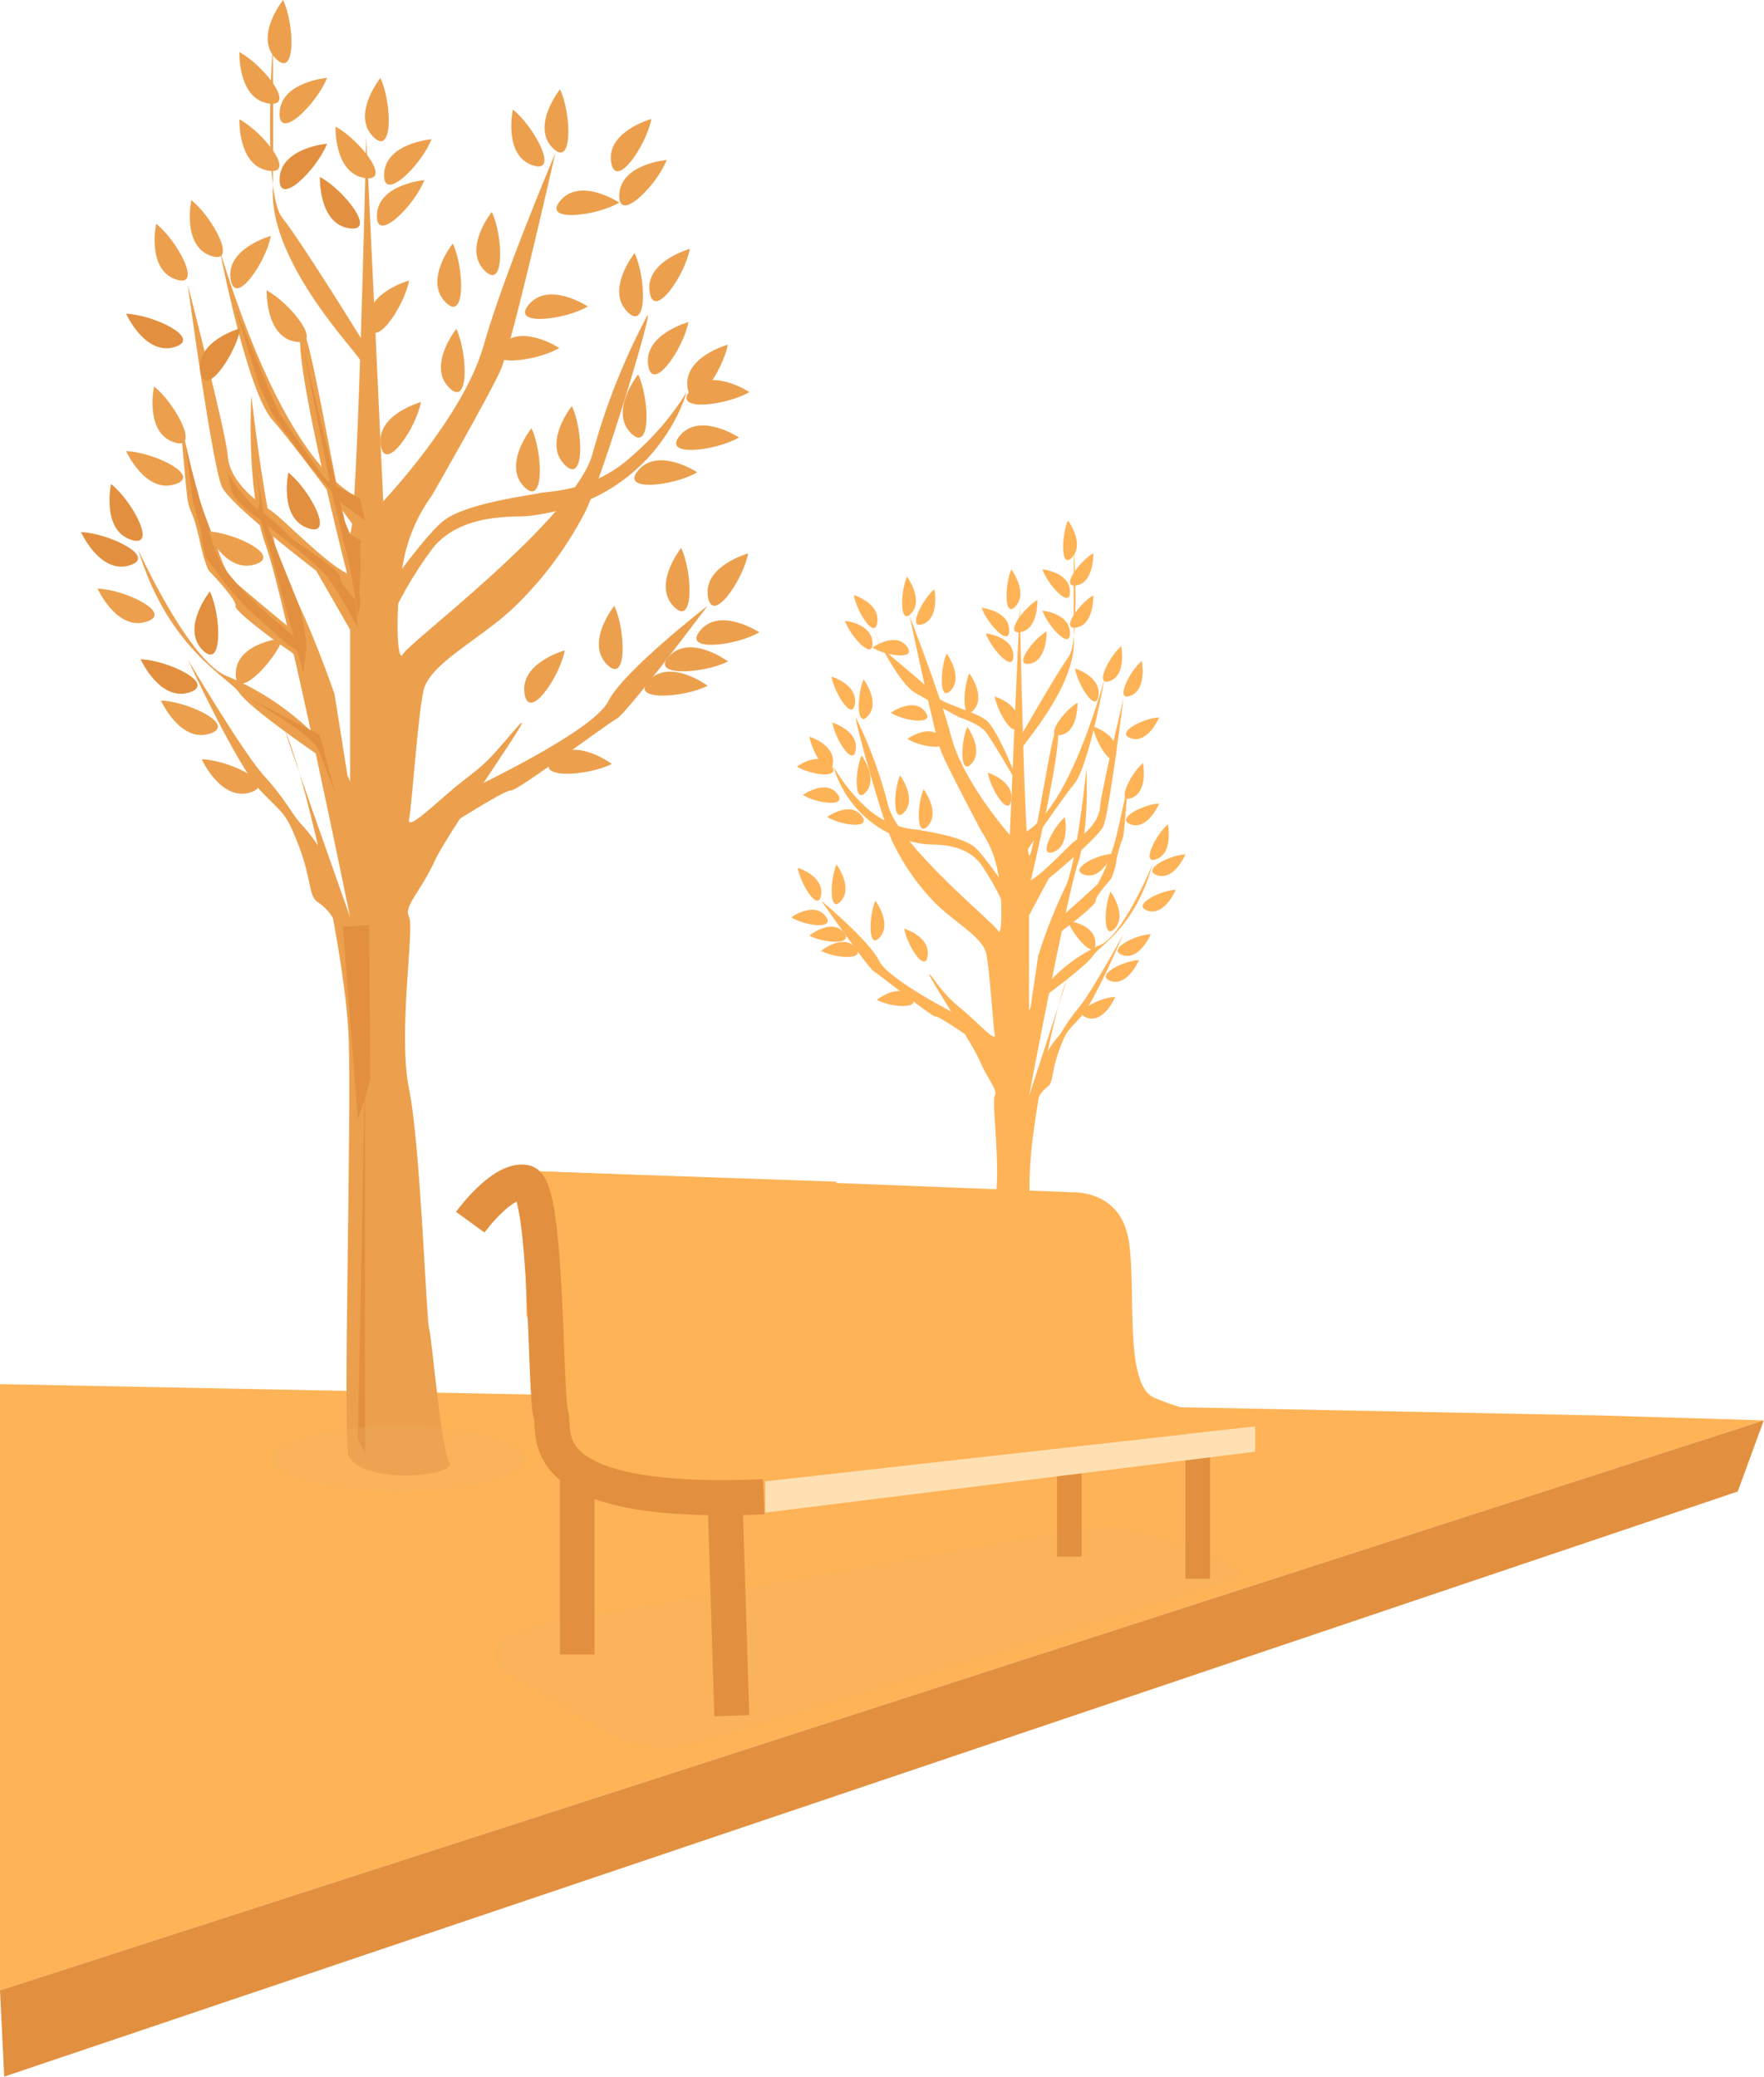 <svg width="3201" height="3768" viewBox="0 0 3201 3768" fill="none" xmlns="http://www.w3.org/2000/svg">
<path d="M0 2511.15L2902.33 2568L3200.61 2576.94L0 3611.02V2511.15Z" fill="#FEB357"/>
<path d="M0 3611.03L7.665 3767.51L3153.35 2705.97L3200.61 2576.95L0 3611.03Z" fill="#E2903F"/>
<path d="M622.107 1681.41L649.208 2044.2C649.208 2044.2 666.532 2002.57 670.024 1990.42C672.679 1945.01 672.679 1899.47 670.024 1854.07C668.348 1843.03 657.871 1670.09 657.871 1670.09L622.107 1681.41Z" fill="#E2903F"/>
<path d="M434.226 1257.28L556.739 1340.82L616.809 1396.42L585.517 1347.8L434.226 1257.28Z" fill="#E2903F"/>
<path d="M340.615 849.784L352.909 929.691L371.49 1004.29L374.423 1016.16L399.567 1045.92C410.464 1064.64 422.757 1082.38 436.448 1099C443.013 1102.5 494.982 1149.16 494.982 1149.16L557.985 1195.95L528.927 1152.09C528.927 1152.09 459.498 1102.36 454.609 1098.86C449.719 1095.37 417.729 1058.63 417.729 1058.63L340.476 849.645L340.615 849.784Z" fill="#E2903F"/>
<path d="M340.611 834.995L343.684 900.234L362.685 955.694C362.685 955.694 374.419 1003.89 374.419 1010.04C381.264 1022.89 389.784 1035.04 399.563 1045.94L426.106 1081.84C436.164 1090.5 445.664 1099.72 454.605 1109.5C460.612 1116.76 466.898 1123.75 473.603 1130.32L504.476 1156.3L533.674 1177.95L556.723 1188.99L550.437 1169.71L503.079 1133.53L469.552 1101.12C469.552 1101.12 443.709 1090.78 440.775 1084.35C434.349 1071.78 425.687 1060.61 415.209 1051.25C408.923 1049.01 401.799 1023.17 395.513 1015.9C389.227 1008.64 340.751 834.855 340.751 834.855" fill="#E2903F"/>
<path d="M1743.05 1844.26C1743.05 1844.26 1611.17 1777.63 1594.97 1742.84C1578.76 1708.06 1490.2 1634.02 1490.2 1634.02C1490.2 1634.02 1574.85 1755.84 1585.89 1762.4C1596.92 1768.97 1691.78 1845.66 1697.79 1844.26C1703.79 1842.87 1769.87 1888.97 1769.87 1888.97L1742.91 1844.26H1743.05Z" fill="#FEB357"/>
<path d="M2038.51 1694.95C2038.51 1694.95 1980.12 1801.54 1957.9 1827.66C1935.69 1853.79 1927.73 1872.51 1919.63 1881.59C1908.17 1894.02 1899.37 1908.55 1893.5 1924.34C1891.13 1936.77 1859.14 2010.39 1859.14 2010.39C1859.14 2010.39 1877.44 2015.84 1878.28 2010.39C1880.37 1994.74 1888.75 1980.63 1901.47 1971.27C1911.24 1964.29 1907.47 1945.85 1921.58 1906.59C1935.69 1867.34 1937.65 1871.67 1961.96 1844.15C1986.26 1816.63 2038.51 1694.81 2038.51 1694.81" fill="#FEB357"/>
<path d="M1929.95 1660.15C1929.95 1660.15 1986.11 1610 1992.25 1603.58C2003.57 1581.92 2013.07 1559.43 2020.47 1536.1C2026.48 1518.64 2036.54 1468.63 2038.63 1459.97C2040.73 1451.31 2046.74 1422.95 2046.74 1422.95C2046.74 1422.95 2040.73 1502.02 2038.63 1514.73C2036.54 1527.44 2032.63 1527.44 2026.48 1557.9C2024.94 1570.33 2021.59 1582.62 2016.42 1594.08C2016.42 1594.08 1986.39 1627.61 1988.34 1634.17C1990.3 1640.74 1936.66 1682.09 1929.95 1686.42C1920.45 1695.08 1911.51 1704.44 1903.55 1714.5C1899.5 1719.11 1929.95 1660.43 1929.95 1660.43" fill="#FEB357"/>
<path d="M1846.97 1422.94C1846.97 1414.27 1810.65 1325.01 1790.54 1307.55C1770.42 1290.08 1706.44 1278.07 1691.77 1257.53C1677.1 1237 1607.11 1185.73 1599.01 1172.6C1590.91 1159.47 1570.79 1113.93 1570.79 1113.93C1570.79 1113.93 1623.18 1235.74 1661.46 1257.53C1699.73 1279.33 1740.11 1301.12 1740.11 1301.12C1740.11 1301.12 1776.43 1312.58 1788.44 1327.52C1800.45 1342.47 1846.83 1422.94 1846.83 1422.94" fill="#FEB357"/>
<path d="M2038.49 1268.44C2038.49 1268.44 2012.23 1477.43 2002.17 1499.08C1992.11 1520.73 1902.99 1593.93 1902.99 1593.93L1838.87 1714.21C1838.87 1714.21 1843.06 1609.16 1867.22 1598.68C1891.39 1588.21 1939.17 1532.89 1952.3 1524.37C1965.43 1515.84 1994.21 1492.51 1996.16 1464.16C1998.12 1435.8 2038.49 1268.3 2038.49 1268.3" fill="#FEB357"/>
<path d="M1846.98 1643.38C1846.98 1643.38 1793.62 1559.98 1770.01 1538.19C1746.4 1516.4 1673.61 1507.74 1667.61 1505.5C1631.57 1503.54 1597.2 1488.88 1570.8 1464.15C1547.75 1442.78 1528.05 1418.05 1512.4 1390.81C1534.76 1467.22 1600.69 1522.68 1679.76 1531.62C1691.92 1533.16 1750.31 1527.29 1780.48 1568.64C1801.02 1598.4 1817.92 1630.67 1830.91 1664.34L1846.98 1643.24V1643.38Z" fill="#FEB357"/>
<path d="M2004.28 1231.41C2004.28 1231.41 1976.06 1390.25 1948.82 1422.94C1921.58 1455.63 1828.96 1594.07 1828.96 1594.07L1847.12 1514.72C1847.12 1514.72 1923.67 1512.21 2004.42 1231.41" fill="#FEB357"/>
<path d="M1857.03 1353.92C1856.89 1349.03 1949.92 1247.47 1948.81 1163.24C1947.69 1079 1948.81 996.438 1948.81 996.438C1948.81 996.438 1959.84 1163.93 1938.75 1192.29C1917.65 1220.65 1846.97 1344.7 1846.97 1344.7L1856.89 1354.06L1857.03 1353.92Z" fill="#FEB357"/>
<path d="M2090.9 1569.76C2090.9 1569.76 2036.41 1699.26 1996.18 1714.49C1951.06 1735.17 1912.08 1767.02 1882.75 1806.97C1871.29 1822.34 1863.19 1839.94 1859.14 1858.66L1875.2 1853.07L1899.37 1805.02C1899.37 1805.02 1972.01 1751.79 1984.17 1733.07C1996.32 1714.35 2058.77 1683.76 2091.04 1569.62" fill="#FEB357"/>
<path d="M2133.62 1614.32C2133.62 1614.32 2113.65 1662.1 2082.77 1652.32C2051.9 1642.54 2105.54 1615.16 2133.62 1614.32Z" fill="#FEB357"/>
<path d="M2103.46 1457.87C2103.46 1457.87 2083.48 1505.65 2052.61 1495.87C2021.74 1486.09 2075.38 1458.71 2103.46 1457.87Z" fill="#FEB357"/>
<path d="M1835.24 1033.05C1835.24 1033.05 1865.56 1073.98 1843.48 1099.27C1821.41 1124.55 1823.23 1060.43 1835.24 1033.05Z" fill="#FEB357"/>
<path d="M1645.82 1045.93C1645.82 1045.93 1676.13 1086.86 1654.06 1112.14C1631.99 1137.43 1633.8 1073.31 1645.82 1045.93Z" fill="#FEB357"/>
<path d="M1937.93 944.215C1937.93 944.215 1968.24 985.146 1946.17 1010.43C1924.1 1035.72 1925.91 971.596 1937.93 944.215Z" fill="#FEB357"/>
<path d="M2015.17 1617.71C2015.17 1617.71 2045.48 1658.64 2023.41 1683.92C2001.34 1709.21 2003.15 1645.09 2015.17 1617.71Z" fill="#FEB357"/>
<path d="M1435.71 1664.23C1435.71 1664.23 1476.22 1635.31 1497.45 1661.43C1518.69 1687.56 1459.87 1679.73 1435.71 1664.23Z" fill="#FEB357"/>
<path d="M1446.05 1390.67C1446.05 1390.67 1486.56 1361.75 1507.79 1387.87C1529.03 1414 1470.22 1406.17 1446.05 1390.67Z" fill="#FEB357"/>
<path d="M1457.07 1442.23C1457.07 1442.23 1497.58 1413.32 1518.82 1439.44C1540.05 1465.56 1481.24 1457.74 1457.07 1442.23Z" fill="#FEB357"/>
<path d="M1501.08 1482.07C1501.08 1482.07 1541.59 1453.15 1562.83 1479.27C1584.06 1505.39 1525.25 1497.57 1501.08 1482.07Z" fill="#FEB357"/>
<path d="M1616.47 1293.15C1616.47 1293.15 1656.98 1264.23 1678.21 1290.36C1699.45 1316.48 1640.64 1308.66 1616.47 1293.15Z" fill="#FEB357"/>
<path d="M1646.51 1340.52C1646.51 1340.52 1687.02 1311.6 1708.26 1337.72C1729.49 1363.85 1670.68 1356.02 1646.51 1340.52Z" fill="#FEB357"/>
<path d="M1583.24 1174.84C1583.24 1174.84 1623.75 1145.93 1644.98 1172.05C1666.22 1198.17 1607.4 1190.35 1583.24 1174.84Z" fill="#FEB357"/>
<path d="M1781.32 1102.79C1781.32 1102.79 1829.66 1107.4 1831.33 1142.05C1833.01 1176.69 1791.38 1131.15 1781.32 1102.79Z" fill="#FEB357"/>
<path d="M1788.85 1149.28C1788.85 1149.28 1837.19 1153.89 1838.86 1188.54C1840.54 1223.18 1798.91 1177.64 1788.85 1149.28Z" fill="#FEB357"/>
<path d="M1533.22 1126.36C1533.22 1126.36 1581.56 1130.97 1583.24 1165.61C1584.91 1200.26 1543.28 1154.72 1533.22 1126.36Z" fill="#FEB357"/>
<path d="M1891.54 1107.8C1891.54 1107.8 1939.87 1112.41 1941.55 1147.06C1943.23 1181.7 1901.6 1136.16 1891.54 1107.8Z" fill="#FEB357"/>
<path d="M1937.77 1670.91C1937.77 1670.91 1986.11 1675.52 1987.78 1710.17C1989.46 1744.81 1947.83 1699.27 1937.77 1670.91Z" fill="#FEB357"/>
<path d="M1891.54 1032.94C1891.54 1032.94 1939.87 1037.55 1941.55 1072.2C1943.23 1106.84 1901.6 1061.3 1891.54 1032.94Z" fill="#FEB357"/>
<path d="M1758.97 1221.53C1758.97 1221.53 1789.28 1262.46 1767.21 1287.75C1745.14 1313.03 1746.95 1248.91 1758.97 1221.53Z" fill="#FEB357"/>
<path d="M1675.99 1431.73C1675.99 1431.73 1706.31 1472.67 1684.24 1497.95C1662.16 1523.24 1663.98 1459.12 1675.99 1431.73Z" fill="#FEB357"/>
<path d="M1588.53 1634.02C1588.53 1634.02 1618.85 1674.95 1596.77 1700.24C1574.7 1725.52 1576.52 1661.4 1588.53 1634.02Z" fill="#FEB357"/>
<path d="M1517.99 1568.27C1517.99 1568.27 1548.3 1609.2 1526.23 1634.48C1504.16 1659.77 1505.97 1595.65 1517.99 1568.27Z" fill="#FEB357"/>
<path d="M1984.01 1079.98C1984.01 1079.98 1985.69 1132.37 1953.98 1138.37C1922.27 1144.38 1959.15 1094.23 1984.01 1079.98Z" fill="#FEB357"/>
<path d="M1955.24 1275.01C1955.24 1275.01 1956.92 1327.4 1925.21 1333.41C1893.49 1339.41 1930.38 1289.26 1955.24 1275.01Z" fill="#FEB357"/>
<path d="M1899.08 1145.68C1899.08 1145.68 1900.75 1198.07 1869.04 1204.08C1837.33 1210.08 1874.21 1159.93 1899.08 1145.68Z" fill="#FEB357"/>
<path d="M1882.6 1088.38C1882.6 1088.38 1884.27 1140.77 1852.56 1146.78C1820.85 1152.78 1857.73 1102.63 1882.6 1088.38Z" fill="#FEB357"/>
<path d="M1984.01 1003.58C1984.01 1003.58 1985.69 1055.97 1953.98 1061.98C1922.27 1067.98 1959.15 1017.83 1984.01 1003.58Z" fill="#FEB357"/>
<path d="M1563.39 1370.56C1563.39 1370.56 1593.7 1411.49 1571.63 1436.78C1549.56 1462.06 1551.38 1397.94 1563.39 1370.56Z" fill="#FEB357"/>
<path d="M1567.16 1232.39C1567.16 1232.39 1597.47 1273.32 1575.4 1298.61C1553.32 1323.89 1555.14 1259.77 1567.16 1232.39Z" fill="#FEB357"/>
<path d="M1717.75 1185.63C1717.75 1185.63 1748.07 1226.56 1725.99 1251.85C1703.92 1277.13 1705.74 1213.01 1717.75 1185.63Z" fill="#FEB357"/>
<path d="M1755.2 1318.72C1755.2 1318.72 1785.52 1359.65 1763.44 1384.94C1741.37 1410.22 1743.19 1346.1 1755.2 1318.72Z" fill="#FEB357"/>
<path d="M1633.24 1406.63C1633.24 1406.63 1663.55 1447.56 1641.48 1472.85C1619.41 1498.13 1621.23 1434.01 1633.24 1406.63Z" fill="#FEB357"/>
<path d="M2066.72 1741.91C2066.72 1741.91 2046.75 1789.68 2015.87 1779.9C1985 1770.12 2038.64 1742.74 2066.72 1741.91Z" fill="#FEB357"/>
<path d="M2088.22 1694.92C2088.22 1694.92 2068.25 1742.7 2037.37 1732.92C2006.5 1723.14 2060.14 1695.76 2088.22 1694.92Z" fill="#FEB357"/>
<path d="M2151.09 1550.1C2151.09 1550.1 2131.11 1597.87 2100.24 1588.09C2069.36 1578.32 2123.01 1550.94 2151.09 1550.1Z" fill="#FEB357"/>
<path d="M2103.46 1301.58C2103.46 1301.58 2083.48 1349.36 2052.61 1339.58C2021.74 1329.8 2075.38 1302.42 2103.46 1301.58Z" fill="#FEB357"/>
<path d="M2023.83 1808.64C2023.83 1808.64 2003.85 1856.42 1972.98 1846.64C1942.11 1836.86 1995.75 1809.48 2023.83 1808.64Z" fill="#FEB357"/>
<path d="M2018.81 1549.11C2018.81 1549.11 1998.83 1596.89 1967.96 1587.11C1937.09 1577.33 1990.73 1549.95 2018.81 1549.11Z" fill="#FEB357"/>
<path d="M2073.99 1384.42C2073.99 1384.42 2084.04 1435.69 2053.87 1447.56C2023.69 1459.44 2051.91 1403.14 2073.99 1384.42Z" fill="#FEB357"/>
<path d="M2119.39 1495.31C2119.39 1495.31 2129.44 1546.58 2099.27 1558.45C2069.1 1570.33 2097.31 1514.03 2119.39 1495.31Z" fill="#FEB357"/>
<path d="M2071.88 1199C2071.88 1199 2081.94 1250.27 2051.77 1262.14C2021.59 1274.01 2049.81 1217.72 2071.88 1199Z" fill="#FEB357"/>
<path d="M2034.72 1172.2C2034.72 1172.2 2044.78 1223.47 2014.61 1235.34C1984.43 1247.22 2012.65 1190.92 2034.72 1172.2Z" fill="#FEB357"/>
<path d="M1982.9 1317.9C1982.9 1317.9 2029.7 1331.87 2025.51 1366.38C2021.32 1400.88 1988.07 1347.8 1982.9 1317.9Z" fill="#FEB357"/>
<path d="M1950.76 1212.86C1950.76 1212.86 1997.56 1226.83 1993.37 1261.33C1989.18 1295.84 1955.93 1242.75 1950.76 1212.86Z" fill="#FEB357"/>
<path d="M1510.3 1310.92C1510.3 1310.92 1557.1 1324.89 1552.91 1359.4C1548.72 1393.9 1515.47 1340.82 1510.3 1310.92Z" fill="#FEB357"/>
<path d="M1508.91 1227.54C1508.91 1227.54 1555.71 1241.5 1551.52 1276.01C1547.33 1310.52 1514.08 1257.43 1508.91 1227.54Z" fill="#FEB357"/>
<path d="M1549.42 1079.71C1549.42 1079.71 1596.22 1093.68 1592.03 1128.19C1587.83 1162.69 1554.59 1109.61 1549.42 1079.71Z" fill="#FEB357"/>
<path d="M1468.8 1336.62C1468.8 1336.62 1515.6 1350.59 1511.41 1385.1C1507.22 1419.6 1473.97 1366.52 1468.8 1336.62Z" fill="#FEB357"/>
<path d="M1447.44 1574.38C1447.44 1574.38 1494.24 1588.35 1490.05 1622.86C1485.86 1657.36 1452.61 1604.28 1447.44 1574.38Z" fill="#FEB357"/>
<path d="M1640.78 1684.77C1640.78 1684.77 1687.58 1698.74 1683.38 1733.25C1679.19 1767.75 1645.95 1714.67 1640.78 1684.77Z" fill="#FEB357"/>
<path d="M1792.49 1401.99C1792.49 1401.99 1839.29 1415.96 1835.1 1450.46C1830.91 1484.97 1797.66 1431.88 1792.49 1401.99Z" fill="#FEB357"/>
<path d="M1805.06 1263.71C1805.06 1263.71 1851.86 1277.68 1847.67 1312.19C1843.48 1346.7 1810.23 1293.61 1805.06 1263.71Z" fill="#FEB357"/>
<path d="M1490.04 1724.97C1490.04 1724.97 1529.02 1693.68 1551.51 1718.4C1574 1743.13 1514.91 1738.94 1490.04 1724.97Z" fill="#FEB357"/>
<path d="M1468.67 1697.3C1468.67 1697.3 1507.64 1666.01 1530.13 1690.73C1552.63 1715.46 1493.53 1711.27 1468.67 1697.3Z" fill="#FEB357"/>
<path d="M1591.19 1813.97C1591.19 1813.97 1630.16 1782.68 1652.66 1807.41C1675.15 1832.13 1616.05 1827.94 1591.19 1813.97Z" fill="#FEB357"/>
<path d="M1932.46 1482.32C1932.46 1482.32 1942.52 1533.59 1912.34 1545.46C1882.17 1557.34 1910.39 1501.04 1932.46 1482.32Z" fill="#FEB357"/>
<path d="M1695.55 1068.96C1695.55 1068.96 1705.6 1120.23 1675.43 1132.1C1645.26 1143.97 1673.47 1087.68 1695.55 1068.96Z" fill="#FEB357"/>
<path d="M1868.62 2602.41C1875.19 2587.74 1865.55 2222.99 1868.62 2128.41C1871.69 2033.84 1910.95 1846.36 1932.18 1786.15C1953.42 1725.95 1867.36 1988.44 1867.36 1988.44C1867.36 1988.44 1935.26 1628.16 1956.35 1564.87C1977.45 1501.59 1971.44 1394.86 1971.44 1394.86C1971.44 1394.86 1953.28 1573.54 1932.18 1611.25C1913.18 1651.21 1896.98 1692.42 1883.85 1734.61L1867.36 1846.36V1611.25C1867.36 1611.25 1925.62 1367.76 1919.89 1324.32C1914.16 1280.87 1875.19 1561.94 1867.36 1551.88C1859.54 1541.82 1850.6 1113.09 1850.6 1101.5C1850.6 1089.9 1832.44 1515 1832.44 1515C1832.44 1515 1747.78 1418.61 1726.55 1337.87C1705.32 1257.12 1650.97 1118.96 1650.97 1118.96C1650.97 1118.96 1696.37 1335.63 1708.39 1364.97C1720.4 1394.3 1780.89 1508.16 1780.89 1508.16C1796.68 1531.63 1807.15 1558.31 1811.49 1586.25C1820.15 1635.42 1817.91 1702.34 1811.49 1688.93C1805.06 1675.52 1629.74 1533.72 1611.58 1460.66C1597.89 1406.6 1578.61 1354.07 1554.16 1304.06C1545.08 1287.3 1602.5 1494.33 1620.66 1529.67C1639.52 1568.51 1664.38 1604.27 1694.14 1635.42C1729.48 1672.16 1783.82 1699.54 1789.97 1731.11C1796.12 1762.69 1802.13 1860.75 1805.06 1876.96C1807.99 1893.16 1771.81 1852.93 1747.64 1832.95C1726.97 1816.75 1708.95 1797.61 1694.14 1776.1C1656 1728.18 1762.73 1888.83 1777.82 1924.46C1792.9 1960.08 1811.07 1976.56 1805.06 1988.44C1799.05 2000.31 1817.21 2120.45 1805.06 2184.29C1792.91 2248.13 1786.9 2445.53 1783.83 2457.26C1780.75 2469 1771.53 2592.35 1762.59 2609.39C1753.65 2626.43 1853.53 2635.51 1868.48 2602.55" fill="#FEB357"/>
<path d="M848.97 1434.13C848.97 1434.13 1075.98 1327.96 1103.64 1272.51C1131.3 1217.05 1283.99 1099.14 1283.99 1099.14C1283.99 1099.14 1138.28 1293.32 1119.28 1303.8C1100.29 1314.27 937.26 1436.37 926.783 1434.27C916.305 1432.18 802.731 1505.52 802.731 1505.52L848.97 1434.27V1434.13Z" fill="#ECA04D"/>
<path d="M340.611 1196.21C340.611 1196.21 441.194 1366.08 479.332 1407.71C517.469 1449.34 531.299 1479.24 545.268 1493.77C559.238 1508.29 586.059 1542.1 590.25 1561.94C594.441 1581.78 649.202 1698.98 649.202 1698.98C649.202 1698.98 617.631 1707.64 616.234 1698.98C612.462 1673.42 597.934 1650.79 576.42 1636.54C559.517 1625.36 565.943 1596.02 541.776 1533.58C517.608 1471.13 513.976 1477.84 472.347 1434.12C430.717 1390.39 340.611 1196.21 340.611 1196.21Z" fill="#ECA04D"/>
<path d="M527.534 1140.77C527.534 1140.77 430.864 1060.86 420.387 1050.53C409.91 1040.19 382.248 970.758 371.911 942.959C361.573 915.159 344.111 835.392 340.759 821.562C337.406 807.732 326.929 762.609 326.929 762.609C326.929 762.609 337.266 888.477 340.759 908.733C344.251 928.989 351.096 928.989 361.573 977.603C372.051 1026.22 378.896 1035.16 378.896 1035.16C378.896 1035.16 430.445 1088.52 427.232 1099C424.019 1109.48 516.218 1175.42 527.534 1182.26C543.878 1195.95 559.106 1210.9 573.075 1226.96C580.06 1234.23 527.534 1140.77 527.534 1140.77Z" fill="#ECA04D"/>
<path d="M340.611 516.441C340.611 516.441 385.733 849.34 403.056 883.985C420.378 918.63 573.627 1035.28 573.627 1035.28L683.988 1226.94C683.988 1226.94 676.723 1059.58 635.232 1042.96C593.742 1026.34 511.461 938.048 488.97 924.497C466.479 910.946 417.025 873.647 413.533 828.525C410.04 783.403 340.611 516.441 340.611 516.441Z" fill="#ECA04D"/>
<path d="M670.02 1114.1C670.02 1114.1 761.661 981.251 802.592 946.606C843.523 911.961 968.273 897.991 978.75 894.638C989.088 891.146 1072.35 894.638 1145.27 828.701C1184.52 795.174 1218.47 755.779 1245.85 711.914C1245.85 711.914 1193.88 909.027 958.075 936.268C937.121 938.643 836.678 929.283 784.71 995.22C749.646 1042.3 720.45 1093.57 697.959 1147.77L670.158 1114.24L670.02 1114.1Z" fill="#ECA04D"/>
<path d="M399.573 457.508C399.573 457.508 448.189 710.639 494.988 762.746C541.786 814.854 701.321 1035.3 701.321 1035.3L670.167 908.87C670.167 908.87 538.432 904.819 399.713 457.508" fill="#ECA04D"/>
<path d="M652.985 652.799C653.264 645.115 493.312 483.067 494.988 348.957C496.664 214.848 494.988 83.113 494.988 83.113C494.988 83.113 475.989 350.075 512.31 395.197C548.632 440.32 670.167 637.991 670.167 637.991L652.985 652.939V652.799Z" fill="#ECA04D"/>
<path d="M250.518 996.737C250.518 996.737 344.114 1203.21 413.543 1227.38C489.818 1259.51 556.874 1310.22 608.702 1374.76C628.259 1398.93 642.088 1427.01 649.352 1457.18L621.553 1448.38L580.063 1371.82C580.063 1371.82 455.175 1287.03 434.36 1257.13C413.545 1227.24 305.977 1178.62 250.518 996.598" fill="#ECA04D"/>
<path d="M177.041 1067.87C177.041 1067.87 211.407 1144 264.492 1128.36C317.577 1112.71 225.237 1069.12 177.041 1067.87Z" fill="#ECA04D"/>
<path d="M228.854 818.484C228.854 818.484 263.22 894.619 316.305 878.973C369.39 863.327 277.05 819.742 228.854 818.484Z" fill="#ECA04D"/>
<path d="M690.28 141.5C690.28 141.5 638.173 206.738 676.17 246.971C714.168 287.204 711.095 185.225 690.28 141.5Z" fill="#ECA04D"/>
<path d="M1016.19 162.066C1016.19 162.066 964.087 227.305 1002.08 267.538C1040.08 307.771 1037.01 205.792 1016.19 162.066Z" fill="#ECA04D"/>
<path d="M513.694 0C513.694 0 461.587 65.239 499.584 105.471C537.582 145.704 534.509 43.725 513.694 0Z" fill="#ECA04D"/>
<path d="M380.845 1073C380.845 1073 328.738 1138.23 366.736 1178.47C404.734 1218.7 401.66 1116.72 380.845 1073Z" fill="#E2903F"/>
<path d="M1377.87 1147.2C1377.87 1147.2 1308.16 1101.24 1271.56 1142.73C1234.96 1184.22 1336.24 1171.79 1377.87 1147.2Z" fill="#ECA04D"/>
<path d="M1359.85 711.354C1359.85 711.354 1290.14 665.394 1253.54 706.884C1216.94 748.374 1318.22 735.94 1359.85 711.354Z" fill="#ECA04D"/>
<path d="M1340.98 793.647C1340.98 793.647 1271.28 747.686 1234.68 789.176C1198.07 830.667 1299.36 818.234 1340.98 793.647Z" fill="#ECA04D"/>
<path d="M1265.27 856.893C1265.27 856.893 1195.56 810.932 1158.96 852.423C1122.36 893.913 1223.64 881.48 1265.27 856.893Z" fill="#ECA04D"/>
<path d="M1066.77 555.995C1066.77 555.995 997.065 510.034 960.465 551.524C923.864 593.014 1025.14 580.581 1066.77 555.995Z" fill="#ECA04D"/>
<path d="M1014.93 631.412C1014.93 631.412 945.224 585.452 908.624 626.942C872.023 668.432 973.303 655.999 1014.93 631.412Z" fill="#ECA04D"/>
<path d="M1123.91 367.573C1123.91 367.573 1054.2 321.612 1017.6 363.102C980.997 404.592 1082.28 392.159 1123.91 367.573Z" fill="#ECA04D"/>
<path d="M783.042 252.547C783.042 252.547 699.782 259.811 696.988 315.131C694.194 370.452 765.859 297.809 783.042 252.547Z" fill="#ECA04D"/>
<path d="M770.038 326.758C770.038 326.758 686.78 334.022 683.986 389.342C681.192 444.662 752.855 372.02 770.038 326.758Z" fill="#ECA04D"/>
<path d="M1209.81 290.145C1209.81 290.145 1126.55 297.409 1123.76 352.729C1120.97 408.049 1192.63 335.406 1209.81 290.145Z" fill="#ECA04D"/>
<path d="M593.466 260.676C593.466 260.676 510.207 267.94 507.413 323.26C504.62 378.58 576.283 305.938 593.466 260.676Z" fill="#E2903F"/>
<path d="M513.839 1157.8C513.839 1157.8 430.579 1165.06 427.785 1220.38C424.991 1275.7 496.656 1203.06 513.839 1157.8Z" fill="#ECA04D"/>
<path d="M593.466 141.227C593.466 141.227 510.207 148.491 507.413 203.811C504.62 259.131 576.283 186.488 593.466 141.227Z" fill="#ECA04D"/>
<path d="M821.599 441.848C821.599 441.848 769.492 507.086 807.49 547.319C845.487 587.552 842.414 485.573 821.599 441.848Z" fill="#ECA04D"/>
<path d="M964.367 776.848C964.367 776.848 912.26 842.087 950.257 882.319C988.255 922.552 985.182 820.573 964.367 776.848Z" fill="#ECA04D"/>
<path d="M1114.68 1099.14C1114.68 1099.14 1062.57 1164.38 1100.57 1204.61C1138.57 1244.84 1135.49 1142.87 1114.68 1099.14Z" fill="#ECA04D"/>
<path d="M1236.08 994.258C1236.08 994.258 1183.97 1059.5 1221.97 1099.73C1259.97 1139.96 1256.9 1037.98 1236.08 994.258Z" fill="#ECA04D"/>
<path d="M434.358 216.527C434.358 216.527 431.564 299.927 486.045 309.426C540.527 318.925 477.106 239.019 434.358 216.527Z" fill="#ECA04D"/>
<path d="M483.949 526.922C483.949 526.922 481.156 610.321 535.638 619.821C590.12 629.32 526.696 549.413 483.949 526.922Z" fill="#ECA04D"/>
<path d="M580.481 321.027C580.481 321.027 577.687 404.427 632.169 413.926C686.65 423.426 623.229 343.519 580.481 321.027Z" fill="#E2903F"/>
<path d="M608.844 229.789C608.844 229.789 606.049 313.189 660.531 322.688C715.013 332.188 651.591 252.28 608.844 229.789Z" fill="#ECA04D"/>
<path d="M434.358 94.6C434.358 94.6 431.564 178 486.045 187.499C540.527 196.998 477.106 117.092 434.358 94.461" fill="#ECA04D"/>
<path d="M1157.99 679.336C1157.99 679.336 1105.89 744.574 1143.88 784.807C1181.88 825.04 1178.81 723.061 1157.99 679.336Z" fill="#ECA04D"/>
<path d="M1151.55 459.199C1151.55 459.199 1099.45 524.438 1137.44 564.671C1175.44 604.903 1172.37 502.924 1151.55 459.199Z" fill="#ECA04D"/>
<path d="M892.432 384.438C892.432 384.438 840.325 449.676 878.323 489.909C916.32 530.142 913.247 428.163 892.432 384.438Z" fill="#ECA04D"/>
<path d="M828.012 596.77C828.012 596.77 775.905 662.008 813.903 702.241C851.901 742.474 848.827 640.495 828.012 596.77Z" fill="#ECA04D"/>
<path d="M1037.71 736.629C1037.71 736.629 985.6 801.868 1023.6 842.101C1061.6 882.333 1058.52 780.354 1037.71 736.629Z" fill="#ECA04D"/>
<path d="M292.004 1270.97C292.004 1270.97 326.37 1347.11 379.455 1331.46C432.54 1315.82 340.199 1272.23 292.004 1270.97Z" fill="#ECA04D"/>
<path d="M255.129 1196.11C255.129 1196.11 289.495 1272.24 342.58 1256.59C395.665 1240.95 303.324 1197.36 255.129 1196.11Z" fill="#E2903F"/>
<path d="M147 965.441C147 965.441 181.366 1041.58 234.451 1025.93C287.536 1010.28 195.196 966.699 147 965.441Z" fill="#E2903F"/>
<path d="M228.854 569.266C228.854 569.266 263.22 645.4 316.305 629.754C369.39 614.108 277.05 570.523 228.854 569.266Z" fill="#E2903F"/>
<path d="M366.041 1377.44C366.041 1377.44 400.407 1453.57 453.492 1437.93C506.577 1422.28 414.237 1378.69 366.041 1377.44Z" fill="#ECA04D"/>
<path d="M374.418 963.746C374.418 963.746 408.784 1039.88 461.869 1024.24C514.954 1008.59 422.614 965.003 374.418 963.746Z" fill="#ECA04D"/>
<path d="M279.565 701.27C279.565 701.27 262.242 782.993 314.209 801.852C366.177 820.711 317.702 731.025 279.565 701.27Z" fill="#ECA04D"/>
<path d="M201.477 878.129C201.477 878.129 184.154 959.852 236.121 978.711C288.089 997.57 239.614 907.884 201.477 878.129Z" fill="#E2903F"/>
<path d="M283.343 405.938C283.343 405.938 266.02 487.661 317.988 506.52C369.955 525.379 321.48 435.693 283.343 405.938Z" fill="#ECA04D"/>
<path d="M347.174 363.211C347.174 363.211 329.853 444.934 381.821 463.793C433.788 482.652 385.312 392.827 347.174 363.211Z" fill="#ECA04D"/>
<path d="M436.459 595.402C436.459 595.402 355.994 617.754 363.258 672.515C370.522 727.276 427.798 642.899 436.459 595.402Z" fill="#E2903F"/>
<path d="M491.491 428.039C491.491 428.039 411.026 450.391 418.29 505.152C425.554 559.914 482.83 475.536 491.491 428.039Z" fill="#ECA04D"/>
<path d="M1249.21 584.324C1249.21 584.324 1168.75 606.676 1176.01 661.437C1183.28 716.199 1240.55 631.821 1249.21 584.324Z" fill="#ECA04D"/>
<path d="M1251.86 451.504C1251.86 451.504 1171.39 473.855 1178.66 528.617C1185.92 583.378 1243.2 499.001 1251.86 451.504Z" fill="#ECA04D"/>
<path d="M1182.01 215.824C1182.01 215.824 1101.55 238.176 1108.81 292.937C1116.08 347.699 1173.35 263.321 1182.01 215.824Z" fill="#ECA04D"/>
<path d="M1320.73 625.309C1320.73 625.309 1240.26 647.66 1247.52 702.421C1254.79 757.183 1312.06 672.806 1320.73 625.309Z" fill="#ECA04D"/>
<path d="M1357.62 1004.02C1357.62 1004.02 1277.15 1026.37 1284.42 1081.13C1291.68 1135.89 1348.96 1051.52 1357.62 1004.02Z" fill="#ECA04D"/>
<path d="M1024.85 1179.9C1024.85 1179.9 944.387 1202.25 951.651 1257.01C958.916 1311.77 1016.19 1227.4 1024.85 1179.9Z" fill="#ECA04D"/>
<path d="M763.901 729.375C763.901 729.375 683.436 751.726 690.7 806.488C697.964 861.249 755.24 776.872 763.901 729.375Z" fill="#ECA04D"/>
<path d="M742.388 508.91C742.388 508.91 661.922 531.262 669.186 586.023C676.451 640.784 733.727 556.407 742.388 508.91Z" fill="#ECA04D"/>
<path d="M1284.13 1244.16C1284.13 1244.16 1217.07 1194.29 1178.24 1233.68C1139.4 1273.08 1241.24 1266.37 1284.13 1244.16Z" fill="#ECA04D"/>
<path d="M1321.02 1200.02C1321.02 1200.02 1253.96 1150.14 1215.12 1189.54C1176.29 1228.93 1278.13 1222.23 1321.02 1200.02Z" fill="#ECA04D"/>
<path d="M1110.21 1385.93C1110.21 1385.93 1043.16 1336.05 1004.33 1375.45C965.489 1414.84 1067.33 1408.14 1110.21 1385.93Z" fill="#ECA04D"/>
<path d="M523.201 857.336C523.201 857.336 505.879 939.059 557.846 957.918C609.813 976.777 561.339 887.091 523.201 857.336Z" fill="#E2903F"/>
<path d="M930.561 198.797C930.561 198.797 913.24 280.52 965.207 299.379C1017.17 318.238 968.698 228.413 930.561 198.797Z" fill="#ECA04D"/>
<path d="M632.863 2642.08C621.408 2618.75 638.032 2037.61 632.863 1886.88C627.694 1736.14 560.08 1437.47 523.619 1341.5C487.158 1245.53 635.237 1663.78 635.237 1663.78C635.237 1663.78 518.45 1089.77 482.129 988.904C445.808 888.042 456.145 718.03 456.145 718.03C456.145 718.03 487.437 1002.59 523.758 1062.66C560.08 1122.73 607.019 1259.22 607.019 1259.22L635.377 1437.33V1062.66C635.377 1062.66 535.214 674.724 545.133 605.434C555.051 536.145 622.105 984.014 635.377 968.089C648.648 952.163 664.295 268.904 664.295 250.464C664.295 232.023 695.447 909.416 695.447 909.416C695.447 909.416 841.152 755.749 877.473 627.227C913.794 498.706 1007.53 278.403 1007.53 278.403C1007.53 278.403 929.44 623.595 908.765 670.533C888.09 717.472 783.875 898.799 783.875 898.799C757.053 935.679 739.033 978.147 731.21 1023.13C716.263 1101.36 720.174 1208.09 731.21 1186.71C742.246 1165.34 1044.13 939.45 1075.28 823.083C1098.89 736.47 1132 652.792 1174.05 573.444C1189.7 546.761 1090.79 876.727 1059.64 933.025C1026.67 995.609 984.062 1052.47 933.072 1101.5C872.304 1159.89 778.706 1203.76 768.229 1253.77C757.751 1303.78 747.554 1460.38 742.385 1486.09C737.216 1511.79 799.662 1447.81 841.152 1415.82C882.642 1383.83 882.781 1383.83 933.072 1325.15C998.59 1248.88 815.027 1504.67 789.044 1561.52C763.06 1618.38 731.768 1644.5 742.245 1663.5C752.723 1682.5 721.43 1873.89 742.245 1975.45C763.06 2077.01 773.398 2391.74 778.706 2410.32C784.015 2428.9 799.8 2625.74 815.307 2652.7C830.813 2679.66 658.847 2694.19 633.143 2641.66" fill="#ECA04D"/>
<path d="M622.107 1681.23L649.208 2030.2C658.707 2006.17 666.253 1981.58 671.84 1956.44C671.701 1943.59 670.024 1678.44 670.024 1678.44L622.107 1681.23Z" fill="#E2903F"/>
<path d="M434.226 1257.28C434.226 1257.28 565.26 1329.5 577.833 1360.37C590.406 1391.25 608.707 1440.14 608.707 1440.14L580.488 1333.69L434.226 1257.42V1257.28Z" fill="#E2903F"/>
<path d="M399.576 834.965C409.494 848.515 415.781 864.441 417.877 881.065C418.855 904.255 454.757 929.68 454.757 929.68L536.62 994.22C556.736 1010.15 575.734 1027.47 593.615 1045.91C614.291 1075.8 632.87 1106.96 649.354 1139.37L645.304 1088.52C645.304 1088.52 616.526 1058.76 616.945 1046.05C617.365 1033.34 526.7 977.875 525.583 972.567C506.584 953.428 485.91 935.966 463.698 920.599C455.037 915.431 440.228 893.917 436.316 891.682C432.405 889.447 399.438 835.245 399.438 835.245" fill="#E2903F"/>
<path d="M662.334 1936.77L653.253 2412.86L649.201 2610.11L662.334 2637.36V1936.77Z" fill="#E2903F"/>
<path d="M462.015 840.148C462.015 840.148 475.424 914.747 469.557 917.541C463.69 920.335 491.491 1003.59 491.491 1003.59L525.576 1128.62L550.442 1221.52C550.442 1221.52 554.912 1180.17 556.728 1174.44C554.074 1150.28 550.023 1126.39 544.575 1102.78C544.575 1102.78 476.404 936.12 477.94 930.952C479.477 925.783 462.015 840.148 462.015 840.148Z" fill="#E2903F"/>
<path d="M336.983 811.202L349.696 908.851L364.643 963.752C364.643 963.752 369.533 1006.08 377.076 1016.14C384.62 1026.2 415.773 1067.69 415.773 1067.69L449.301 1104.85L522.642 1169.81L552.397 1187.55L544.573 1165.33C544.573 1165.33 509.37 1132.65 504.76 1130.27C500.15 1127.9 414.375 1053.3 396.075 1011.95C377.775 970.597 336.983 811.062 336.983 811.062" fill="#E2903F"/>
<path d="M426.261 556.391L467.473 690.5L470.825 701.257L494.993 752.805L557.996 840.116L622.117 915.273L662.35 944.19L653.269 903.958C653.269 903.958 601.86 878.393 593.478 871.688C585.096 864.982 510.639 755.32 507.146 750.291C503.654 745.261 426.121 556.391 426.121 556.391" fill="#E2903F"/>
<path d="M550.443 631.859L601.853 891.557L635.379 1030.84L645.159 1088.39L649.209 1117.87C652.841 1106.27 654.238 1093.98 653.26 1081.96C649.768 1073.02 657.313 1020.08 654.239 1016.31C652.842 1004.71 653.121 992.977 655.077 981.382L635.239 968.391C631.467 960.568 628.115 952.605 625.181 944.363C625.041 941.429 550.443 631.999 550.443 631.999" fill="#E2903F"/>
<path opacity="0.2" d="M1000.87 2942.93L1779.47 2804.97C1779.47 2804.97 2000.46 2760.26 2047.73 2772.4C2094.99 2785.17 2297.47 2841.38 2241.26 2864.37C2163.34 2896.31 1249.33 3167.76 1249.33 3167.76C1249.33 3167.76 1175.88 3179.26 1129.89 3158.18C1083.9 3137.1 913.366 3032.99 913.366 3032.99C913.366 3032.99 843.746 2971.04 1000.87 2942.93Z" fill="#EFB464"/>
<path d="M1940.42 2587.8V2824.13" stroke="#E2903F" stroke-width="44.71" stroke-miterlimit="10"/>
<path d="M2173.55 2633.8V2864.37" stroke="#E2903F" stroke-width="44.71" stroke-miterlimit="10"/>
<path d="M955.521 2124.09L1944.26 2163.06C1944.26 2163.06 2026.65 2157.95 2045.81 2239.06C2064.97 2319.54 2036.23 2509.24 2093.72 2535.43C2151.2 2561.61 2278.31 2587.16 2278.31 2587.16V2633.15L1389.21 2743.65C1389.21 2743.65 1032.17 2741.09 1015.56 2633.15C998.316 2525.85 955.521 2124.09 955.521 2124.09Z" fill="#FEB357"/>
<path d="M1388.57 2686.8L2277.67 2587.8V2633.79L1388.57 2744.29V2686.8Z" fill="#FFE0B2"/>
<path d="M1047.5 2678.5V3001.69" stroke="#E2903F" stroke-width="62.782" stroke-miterlimit="10"/>
<path d="M1315.76 2720.02L1327.89 3112.83" stroke="#E2903F" stroke-width="63.423" stroke-miterlimit="10"/>
<path d="M981.709 2125.36L1517.59 2143.89C1517.59 2143.89 1506.1 2540.53 1768.61 2576.94C1944.26 2601.21 2158.23 2601.21 2158.23 2601.21L1389.21 2687.43C1389.21 2687.43 1193.76 2714.26 1179.71 2705.96C1165.66 2698.29 1093.48 2684.88 1093.48 2684.88L1046.86 2666.36L1013.64 2622.29L1002.79 2568.63L981.709 2460.05L955.522 2385.96L954.244 2316.98L955.522 2223.73L981.709 2125.36Z" fill="#FEB357"/>
<path opacity="0.2" d="M723.028 2705.97C850.372 2705.97 953.605 2679.37 953.605 2646.56C953.605 2613.76 850.372 2587.16 723.028 2587.16C595.684 2587.16 492.451 2613.76 492.451 2646.56C492.451 2679.37 595.684 2705.97 723.028 2705.97Z" fill="#EFB464"/>
<path d="M853.326 2217.34C853.326 2217.34 910.811 2138.14 952.327 2145.17C993.844 2152.19 988.734 2535.42 999.592 2565.44C1010.45 2595.46 952.327 2734.07 1386.02 2715.54" stroke="#E2903F" stroke-width="63.872" stroke-miterlimit="10"/>
</svg>
